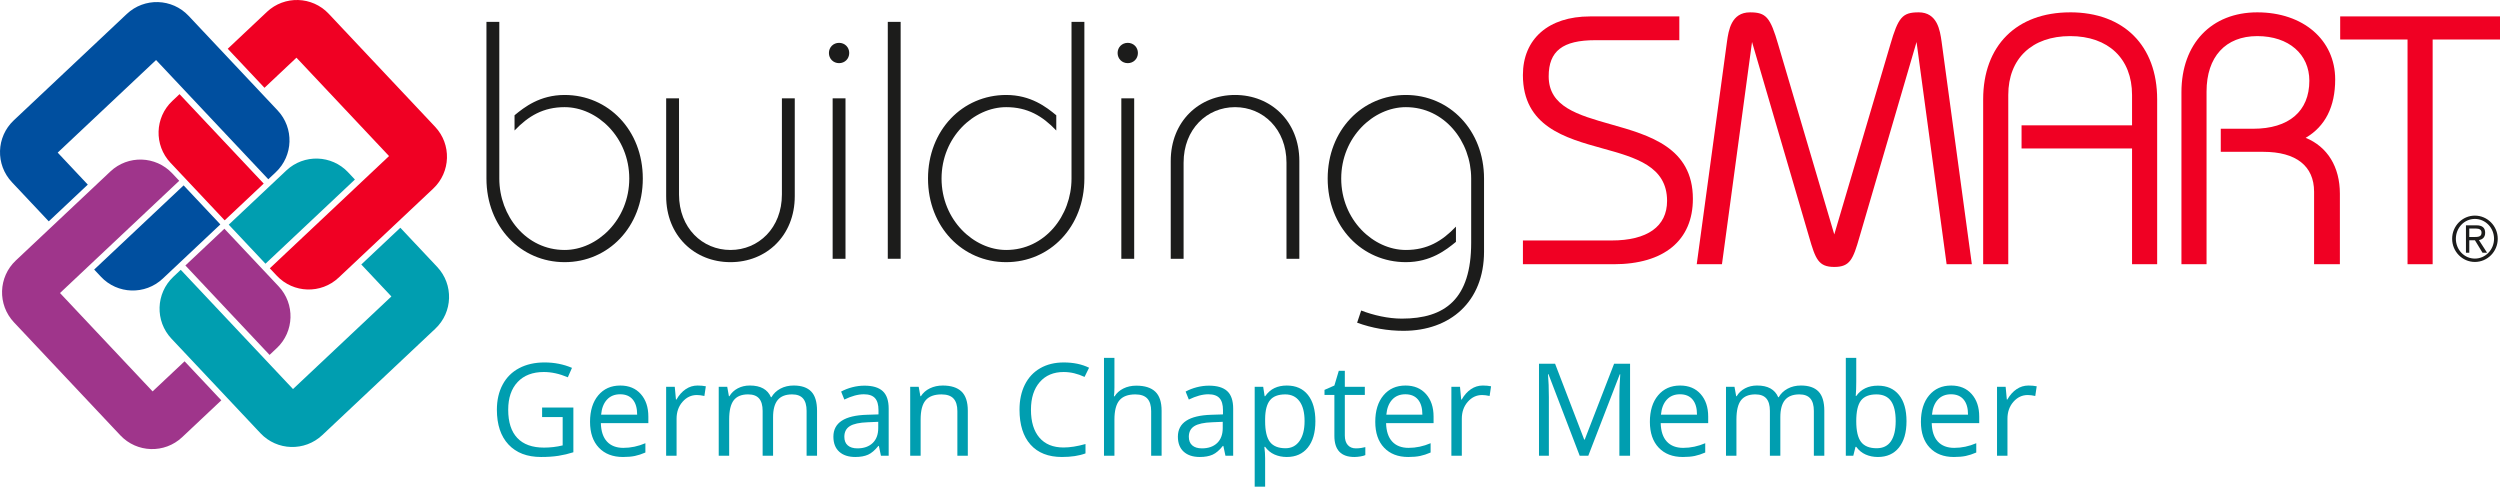 <?xml version="1.0" encoding="UTF-8"?><svg xmlns="http://www.w3.org/2000/svg" id="Ebene_2" data-name="Ebene 2" viewBox="0 0 643.912 125.35"><g id="Layer_1" data-name="Layer 1"><g><path d="M25.995,71.282c4.266,4.533,11.39,4.748,15.923.482l14.836-13.964-9.461-10.053-23.036,21.682,1.743,1.848-.006.006Z" style="fill: #004f9f;"/><path d="M3.063,46.921l9.496,10.088,10.053-9.461-7.752-8.24,25.337-23.849,28.911,30.712,1.918-1.807c4.527-4.266,4.742-11.39.482-15.923L48.577,4.08c-4.266-4.533-11.39-4.748-15.923-.482L3.546,30.998c-4.533,4.266-4.748,11.39-.482,15.923h0Z" style="fill: #004f9f;"/><path d="M71.282,89.674c4.527-4.266,4.748-11.39.482-15.923l-13.964-14.836-10.053,9.461,21.682,23.036,1.848-1.743.006.006Z" style="fill: #9f358b;"/><path d="M46.915,112.606l10.088-9.496-9.461-10.053-8.24,7.752-23.849-25.337,30.712-28.911-1.807-1.918c-4.266-4.533-11.39-4.748-15.923-.482l-24.361,22.931c-4.533,4.266-4.748,11.39-.482,15.923l27.4,29.109c4.266,4.527,11.39,4.748,15.923.482Z" style="fill: #9f358b;"/><path d="M89.674,44.387c-4.266-4.533-11.39-4.748-15.923-.482l-14.836,13.964,9.461,10.053,23.036-21.682-1.743-1.848.006-.006Z" style="fill: #009eb0;"/><path d="M112.606,68.748l-9.496-10.088-10.053,9.461,7.752,8.235-25.343,23.849-28.911-30.712-1.918,1.807c-4.527,4.266-4.748,11.39-.482,15.923l22.931,24.361c4.266,4.533,11.39,4.748,15.923.482l29.109-27.4c4.533-4.266,4.748-11.39.482-15.923" style="fill: #009eb0;"/><path d="M44.387,25.995c-4.533,4.266-4.748,11.39-.482,15.923l13.964,14.83,10.053-9.461-21.682-23.036-1.848,1.743h-.006Z" style="fill: #f00023;"/><path d="M68.748,3.063l-10.088,9.496,9.461,10.053,8.235-7.752,23.849,25.337-30.712,28.911,1.807,1.918c4.266,4.527,11.39,4.748,15.923.482l24.361-22.931c4.527-4.266,4.748-11.39.482-15.923L84.665,3.546c-4.26-4.533-11.39-4.748-15.923-.482" style="fill: #f00023;"/><path d="M128.604,5.632v40.359c0,9.589,6.886,18.393,16.824,18.393,8.368,0,16.649-7.758,16.649-18.393s-8.281-18.393-16.649-18.393c-5.492,0-9.327,2.266-12.901,6.015v-3.923c2.528-2.092,6.538-5.23,12.901-5.23,11.245,0,20.136,9.066,20.136,21.531s-8.891,21.531-20.136,21.531-20.136-9.066-20.136-21.531V5.632h3.312,0Z" style="fill: #1c1c1b;"/><path d="M174.891,25.332v24.756c0,8.63,6.015,14.296,13.25,14.296s13.25-5.666,13.25-14.296v-24.756h3.312v25.192c0,10.199-7.322,16.998-16.562,16.998s-16.562-6.799-16.562-16.998v-25.192h3.312Z" style="fill: #1c1c1b;"/><path d="M216.116,11.036c1.482,0,2.615,1.133,2.615,2.615s-1.133,2.615-2.615,2.615-2.615-1.133-2.615-2.615,1.133-2.615,2.615-2.615ZM214.46,66.65V25.332h3.312v41.318h-3.312Z" style="fill: #1c1c1b;"/><path d="M228.662,66.65V5.632h3.312v61.018h-3.312Z" style="fill: #1c1c1b;"/><path d="M279.296,5.632v40.359c0,12.465-8.891,21.531-20.136,21.531s-20.136-9.066-20.136-21.531,8.891-21.531,20.136-21.531c6.363,0,10.373,3.138,12.901,5.23v3.923c-3.574-3.748-7.409-6.015-12.901-6.015-8.368,0-16.649,7.758-16.649,18.393s8.281,18.393,16.649,18.393c9.937,0,16.824-8.804,16.824-18.393V5.632h3.312Z" style="fill: #1c1c1b;"/><path d="M290.471,11.036c1.482,0,2.615,1.133,2.615,2.615s-1.133,2.615-2.615,2.615-2.615-1.133-2.615-2.615,1.133-2.615,2.615-2.615ZM288.815,66.65V25.332h3.312v41.318h-3.312Z" style="fill: #1c1c1b;"/><path d="M331.353,66.65v-24.756c0-8.63-6.015-14.296-13.25-14.296s-13.25,5.666-13.25,14.296v24.756h-3.312v-25.192c0-10.199,7.322-16.998,16.562-16.998s16.562,6.799,16.562,16.998v25.192h-3.312Z" style="fill: #1c1c1b;"/><path d="M350.594,79.975c3.138,1.22,6.973,2.092,10.46,2.092,11.158,0,17.87-5.056,17.87-19.526v-16.55c0-9.589-6.886-18.393-16.824-18.393-8.368,0-16.649,7.758-16.649,18.393s8.281,18.393,16.649,18.393c5.492,0,9.327-2.266,12.901-6.015v3.923c-2.528,2.092-6.538,5.23-12.901,5.23-11.245,0-20.136-9.066-20.136-21.531s8.891-21.531,20.136-21.531,20.136,9.066,20.136,21.531v18.817c0,12.901-8.717,20.398-20.746,20.398-4.097,0-8.107-.697-11.942-2.092l1.046-3.138Z" style="fill: #1c1c1b;"/><path d="M414.977,32.044c-8.636-2.446-16.091-4.562-16.091-12.378,0-6.532,3.597-9.315,12.018-9.315h21.63v-6.119h-23.024c-10.652,0-17.265,5.782-17.265,15.092,0,13.221,10.89,16.237,20.502,18.898,8.554,2.371,16.632,4.603,16.632,13.529,0,6.572-5.073,10.187-14.284,10.187h-22.844v6.119h23.367c12.971,0,20.409-6.137,20.409-16.835,0-13.215-11.181-16.382-21.043-19.177h-.006Z" style="fill: #f00023;"/><path d="M494.15,3.18c-4.138,0-5.224,1.244-7.276,8.328l-14.429,48.873-14.429-48.867c-2.051-7.09-3.144-8.333-7.276-8.333-4.852,0-5.521,4.69-5.922,7.491l-7.799,57.38h6.497l7.746-57.241c.018.058.035.122.052.186l14.644,50.029c1.65,5.742,2.429,7.729,6.491,7.729s4.841-1.988,6.491-7.723l14.65-50.064c.018-.052.029-.105.041-.157l7.746,57.241h6.497l-7.799-57.392c-.401-2.801-1.069-7.485-5.922-7.485l-.006.006Z" style="fill: #f00023;"/><polygon points="602.75 4.226 602.75 10.176 620.097 10.176 620.097 68.051 626.565 68.051 626.565 10.176 643.912 10.176 643.912 4.226 602.75 4.226" style="fill: #f00023;"/><path d="M637.444,67.47c-3.231,0-5.858-2.679-5.858-5.968s2.627-5.968,5.858-5.968,5.887,2.679,5.887,5.968-2.644,5.968-5.887,5.968ZM637.444,56.388c-1.337,0-2.58.54-3.498,1.517-.901.965-1.401,2.237-1.401,3.591s.5,2.632,1.401,3.591c.918.976,2.162,1.517,3.498,1.517,2.72,0,4.934-2.29,4.934-5.108s-2.214-5.108-4.934-5.108h0ZM640.576,65.093h-1.168l-1.953-3.214h-1.453v3.214h-.86v-7.061h2.691c1.517,0,2.255.628,2.255,1.918s-.819,1.743-1.598,1.9l2.092,3.248-.006-.006ZM635.997,61.048h1.203c1.151,0,1.958-.081,1.958-1.122,0-.721-.5-1.069-1.522-1.069h-1.639v2.191Z" style="fill: #1c1c1b;"/><path d="M533.201,3.18c-13.825,0-22.408,8.589-22.408,22.414v42.457h6.468V24.455c0-9.35,6.108-15.156,15.94-15.156s15.94,5.805,15.94,15.156v7.834h-28.458v5.945h28.458v29.812h6.468V25.588c0-13.825-8.589-22.414-22.414-22.414l.006.006Z" style="fill: #f00023;"/><path d="M593.854,35.502c5.05-2.952,7.607-8.008,7.607-15.051,0-10.17-8.246-17.271-20.061-17.271s-19.538,8.078-19.538,20.584v44.288h6.468V23.583c0-8.944,4.881-14.284,13.064-14.284s13.412,4.725,13.412,11.495c0,7.863-5.271,12.366-14.458,12.366h-8.357v5.945h10.972c8.426,0,13.064,3.65,13.064,10.274v18.666h6.642v-18.143c0-6.933-3.196-12.111-8.827-14.412l.012.012Z" style="fill: #f00023;"/><g><path d="M139.628,104.97h8.052v11.519c-1.253.399-2.527.702-3.824.907-1.296.205-2.797.308-4.503.308-3.586,0-6.378-1.066-8.376-3.2-1.998-2.133-2.997-5.121-2.997-8.967,0-2.462.494-4.619,1.482-6.472s2.411-3.268,4.269-4.245c1.857-.977,4.034-1.466,6.529-1.466,2.527,0,4.881.465,7.064,1.394l-1.069,2.43c-2.139-.907-4.196-1.36-6.172-1.36-2.884,0-5.136.858-6.756,2.575-1.62,1.718-2.43,4.099-2.43,7.144,0,3.197.78,5.622,2.341,7.274,1.56,1.652,3.853,2.478,6.877,2.478,1.642,0,3.246-.189,4.811-.567v-7.29h-5.297v-2.462Z" style="fill: #009eb0;"/><path d="M160.462,117.704c-2.624,0-4.695-.8-6.213-2.397-1.518-1.599-2.276-3.818-2.276-6.659,0-2.861.705-5.135,2.114-6.82,1.41-1.685,3.302-2.527,5.678-2.527,2.225,0,3.985.732,5.282,2.195,1.296,1.464,1.944,3.394,1.944,5.792v1.701h-12.231c.054,2.084.581,3.667,1.58,4.746.999,1.08,2.406,1.62,4.22,1.62,1.912,0,3.802-.399,5.67-1.198v2.397c-.951.41-1.85.705-2.698.883-.848.179-1.871.268-3.07.268ZM159.733,101.551c-1.426,0-2.562.465-3.41,1.394-.848.929-1.348,2.214-1.498,3.856h9.283c0-1.695-.378-2.994-1.134-3.897-.756-.901-1.836-1.353-3.24-1.353Z" style="fill: #009eb0;"/><path d="M179.676,99.299c.788,0,1.496.065,2.122.194l-.373,2.495c-.734-.162-1.383-.243-1.944-.243-1.437,0-2.665.584-3.686,1.75-1.02,1.166-1.531,2.619-1.531,4.357v9.526h-2.689v-17.756h2.22l.308,3.289h.13c.659-1.156,1.452-2.047,2.381-2.673.929-.627,1.949-.94,3.062-.94Z" style="fill: #009eb0;"/><path d="M207.751,117.379v-11.551c0-1.415-.303-2.476-.907-3.184-.605-.707-1.544-1.062-2.819-1.062-1.674,0-2.911.481-3.71,1.442s-1.199,2.44-1.199,4.439v9.915h-2.689v-11.551c0-1.415-.302-2.476-.907-3.184-.605-.707-1.55-1.062-2.835-1.062-1.685,0-2.919.506-3.702,1.516-.783,1.01-1.175,2.664-1.175,4.965v9.315h-2.689v-17.756h2.188l.437,2.431h.13c.507-.864,1.223-1.539,2.147-2.025s1.958-.73,3.103-.73c2.775,0,4.59,1.005,5.443,3.014h.129c.529-.929,1.296-1.663,2.3-2.203,1.005-.54,2.149-.81,3.435-.81,2.009,0,3.513.517,4.512,1.548.999,1.031,1.498,2.681,1.498,4.949v11.583h-2.689Z" style="fill: #009eb0;"/><path d="M226.9,117.379l-.535-2.527h-.129c-.886,1.112-1.769,1.866-2.649,2.26-.88.395-1.98.592-3.297.592-1.761,0-3.141-.454-4.139-1.361-.999-.907-1.498-2.197-1.498-3.872,0-3.585,2.867-5.465,8.602-5.638l3.013-.097v-1.102c0-1.394-.3-2.422-.899-3.087-.599-.664-1.558-.996-2.876-.996-1.48,0-3.154.454-5.022,1.361l-.826-2.058c.875-.476,1.833-.848,2.876-1.118,1.042-.27,2.087-.404,3.135-.404,2.117,0,3.686.47,4.706,1.409,1.021.94,1.531,2.446,1.531,4.519v12.118h-1.993ZM220.825,115.484c1.674,0,2.989-.459,3.945-1.377.956-.918,1.434-2.203,1.434-3.856v-1.605l-2.689.113c-2.138.076-3.68.408-4.625.997-.945.589-1.417,1.504-1.417,2.746,0,.972.294,1.712.883,2.219.588.508,1.412.762,2.471.762Z" style="fill: #009eb0;"/><path d="M246.584,117.379v-11.486c0-1.447-.33-2.527-.988-3.24-.659-.713-1.69-1.069-3.095-1.069-1.857,0-3.218.503-4.082,1.507-.864,1.005-1.296,2.663-1.296,4.974v9.315h-2.689v-17.756h2.188l.437,2.431h.13c.551-.875,1.323-1.553,2.316-2.033s2.101-.722,3.321-.722c2.139,0,3.748.517,4.828,1.548s1.62,2.681,1.62,4.949v11.583h-2.689Z" style="fill: #009eb0;"/><path d="M273.963,95.817c-2.603,0-4.658.866-6.165,2.6-1.506,1.733-2.26,4.107-2.26,7.12,0,3.1.726,5.495,2.179,7.186s3.524,2.535,6.213,2.535c1.653,0,3.537-.297,5.654-.892v2.414c-1.642.616-3.667.924-6.075.924-3.489,0-6.181-1.059-8.076-3.176-1.895-2.116-2.843-5.124-2.843-9.023,0-2.44.457-4.579,1.369-6.415s2.23-3.251,3.953-4.245c1.722-.993,3.75-1.49,6.083-1.49,2.484,0,4.655.454,6.513,1.361l-1.167,2.365c-1.793-.843-3.586-1.264-5.378-1.264Z" style="fill: #009eb0;"/><path d="M296.498,117.379v-11.486c0-1.447-.33-2.527-.988-3.24-.659-.713-1.69-1.069-3.095-1.069-1.869,0-3.232.508-4.09,1.523-.859,1.016-1.288,2.679-1.288,4.989v9.283h-2.689v-25.208h2.689v7.631c0,.918-.043,1.679-.129,2.284h.162c.529-.854,1.283-1.525,2.26-2.018.977-.491,2.092-.736,3.345-.736,2.171,0,3.799.516,4.885,1.547s1.628,2.67,1.628,4.917v11.583h-2.689Z" style="fill: #009eb0;"/><path d="M315.63,117.379l-.535-2.527h-.129c-.886,1.112-1.769,1.866-2.649,2.26-.88.395-1.98.592-3.297.592-1.761,0-3.141-.454-4.139-1.361-.999-.907-1.498-2.197-1.498-3.872,0-3.585,2.867-5.465,8.602-5.638l3.013-.097v-1.102c0-1.394-.3-2.422-.899-3.087-.599-.664-1.558-.996-2.876-.996-1.48,0-3.154.454-5.022,1.361l-.826-2.058c.875-.476,1.833-.848,2.876-1.118,1.042-.27,2.087-.404,3.135-.404,2.117,0,3.686.47,4.706,1.409,1.021.94,1.531,2.446,1.531,4.519v12.118h-1.993ZM309.555,115.484c1.674,0,2.989-.459,3.945-1.377.956-.918,1.434-2.203,1.434-3.856v-1.605l-2.689.113c-2.138.076-3.68.408-4.625.997-.945.589-1.417,1.504-1.417,2.746,0,.972.294,1.712.883,2.219.588.508,1.412.762,2.471.762Z" style="fill: #009eb0;"/><path d="M331.426,117.704c-1.155,0-2.211-.214-3.167-.64-.955-.427-1.758-1.083-2.406-1.969h-.194c.129,1.037.194,2.019.194,2.948v7.307h-2.689v-25.727h2.188l.373,2.431h.129c.691-.973,1.496-1.675,2.414-2.106s1.972-.648,3.159-.648c2.354,0,4.172.805,5.452,2.414,1.279,1.609,1.919,3.867,1.919,6.771,0,2.917-.65,5.182-1.952,6.797-1.301,1.614-3.107,2.422-5.419,2.422ZM331.037,101.583c-1.815,0-3.127.503-3.937,1.507-.81,1.005-1.226,2.603-1.248,4.796v.599c0,2.495.415,4.28,1.248,5.354.831,1.075,2.165,1.612,4.001,1.612,1.534,0,2.735-.621,3.606-1.863.869-1.242,1.304-2.954,1.304-5.136,0-2.214-.435-3.912-1.304-5.095-.87-1.183-2.093-1.774-3.67-1.774Z" style="fill: #009eb0;"/><path d="M349.229,115.484c.476,0,.935-.035,1.377-.105.443-.07.794-.143,1.054-.219v2.058c-.292.141-.721.257-1.288.349s-1.077.138-1.531.138c-3.435,0-5.151-1.81-5.151-5.428v-10.562h-2.544v-1.296l2.544-1.118,1.134-3.791h1.556v4.115h5.151v2.09h-5.151v10.449c0,1.069.253,1.891.761,2.463s1.204.858,2.09.858Z" style="fill: #009eb0;"/><path d="M362.709,117.704c-2.625,0-4.696-.8-6.213-2.397-1.518-1.599-2.276-3.818-2.276-6.659,0-2.861.704-5.135,2.114-6.82,1.409-1.685,3.302-2.527,5.678-2.527,2.225,0,3.985.732,5.281,2.195,1.296,1.464,1.944,3.394,1.944,5.792v1.701h-12.231c.054,2.084.58,3.667,1.58,4.746.998,1.08,2.405,1.62,4.22,1.62,1.912,0,3.802-.399,5.67-1.198v2.397c-.95.41-1.85.705-2.697.883-.848.179-1.871.268-3.069.268ZM361.979,101.551c-1.426,0-2.562.465-3.41,1.394s-1.348,2.214-1.499,3.856h9.283c0-1.695-.378-2.994-1.134-3.897-.756-.901-1.836-1.353-3.24-1.353Z" style="fill: #009eb0;"/><path d="M381.923,99.299c.789,0,1.496.065,2.123.194l-.373,2.495c-.734-.162-1.383-.243-1.944-.243-1.437,0-2.665.584-3.686,1.75-1.02,1.166-1.53,2.619-1.53,4.357v9.526h-2.689v-17.756h2.219l.309,3.289h.129c.659-1.156,1.453-2.047,2.382-2.673.929-.627,1.949-.94,3.062-.94Z" style="fill: #009eb0;"/><path d="M406.872,117.379l-8.036-20.996h-.129c.15,1.664.227,3.64.227,5.93v15.066h-2.544v-23.686h4.147l7.501,19.538h.13l7.565-19.538h4.115v23.686h-2.754v-15.261c0-1.75.075-3.65.227-5.703h-.13l-8.101,20.964h-2.219Z" style="fill: #009eb0;"/><path d="M433.44,117.704c-2.625,0-4.696-.8-6.213-2.397-1.518-1.599-2.276-3.818-2.276-6.659,0-2.861.704-5.135,2.114-6.82,1.409-1.685,3.302-2.527,5.678-2.527,2.225,0,3.985.732,5.281,2.195,1.296,1.464,1.944,3.394,1.944,5.792v1.701h-12.231c.054,2.084.58,3.667,1.58,4.746.998,1.08,2.405,1.62,4.22,1.62,1.912,0,3.802-.399,5.67-1.198v2.397c-.95.41-1.85.705-2.697.883-.848.179-1.871.268-3.069.268ZM432.711,101.551c-1.426,0-2.562.465-3.41,1.394s-1.348,2.214-1.499,3.856h9.283c0-1.695-.378-2.994-1.134-3.897-.756-.901-1.836-1.353-3.24-1.353Z" style="fill: #009eb0;"/><path d="M467.185,117.379v-11.551c0-1.415-.303-2.476-.907-3.184-.606-.707-1.545-1.062-2.819-1.062-1.674,0-2.91.481-3.71,1.442-.799.961-1.198,2.44-1.198,4.439v9.915h-2.689v-11.551c0-1.415-.303-2.476-.907-3.184-.605-.707-1.55-1.062-2.835-1.062-1.685,0-2.919.506-3.702,1.516s-1.174,2.664-1.174,4.965v9.315h-2.689v-17.756h2.187l.438,2.431h.13c.508-.864,1.223-1.539,2.147-2.025s1.957-.73,3.103-.73c2.775,0,4.59,1.005,5.443,3.014h.13c.528-.929,1.296-1.663,2.3-2.203,1.005-.54,2.149-.81,3.435-.81,2.009,0,3.513.517,4.512,1.548s1.499,2.681,1.499,4.949v11.583h-2.689Z" style="fill: #009eb0;"/><path d="M483.678,99.332c2.333,0,4.144.796,5.436,2.389,1.29,1.594,1.935,3.848,1.935,6.764s-.65,5.182-1.952,6.797c-1.301,1.614-3.107,2.422-5.419,2.422-1.155,0-2.211-.214-3.167-.64-.956-.427-1.758-1.083-2.405-1.969h-.195l-.566,2.284h-1.928v-25.208h2.689v6.124c0,1.371-.044,2.603-.13,3.693h.13c1.252-1.772,3.11-2.656,5.572-2.656ZM483.289,101.583c-1.836,0-3.159.527-3.969,1.58-.81,1.053-1.215,2.827-1.215,5.321s.415,4.28,1.247,5.354c.831,1.075,2.165,1.612,4.001,1.612,1.653,0,2.884-.603,3.694-1.807.81-1.204,1.215-2.935,1.215-5.192,0-2.311-.405-4.033-1.215-5.168-.81-1.134-2.063-1.701-3.759-1.701Z" style="fill: #009eb0;"/><path d="M503.249,117.704c-2.625,0-4.696-.8-6.213-2.397-1.518-1.599-2.276-3.818-2.276-6.659,0-2.861.704-5.135,2.114-6.82,1.409-1.685,3.302-2.527,5.678-2.527,2.225,0,3.985.732,5.281,2.195,1.296,1.464,1.944,3.394,1.944,5.792v1.701h-12.231c.054,2.084.58,3.667,1.58,4.746.998,1.08,2.405,1.62,4.22,1.62,1.912,0,3.802-.399,5.67-1.198v2.397c-.95.41-1.85.705-2.697.883-.848.179-1.871.268-3.069.268ZM502.519,101.551c-1.426,0-2.562.465-3.41,1.394s-1.348,2.214-1.499,3.856h9.283c0-1.695-.378-2.994-1.134-3.897-.756-.901-1.836-1.353-3.24-1.353Z" style="fill: #009eb0;"/><path d="M522.462,99.299c.789,0,1.496.065,2.123.194l-.373,2.495c-.734-.162-1.383-.243-1.944-.243-1.437,0-2.665.584-3.686,1.75s-1.53,2.619-1.53,4.357v9.526h-2.689v-17.756h2.219l.309,3.289h.129c.659-1.156,1.453-2.047,2.382-2.673.929-.627,1.949-.94,3.062-.94Z" style="fill: #009eb0;"/></g></g></g></svg>